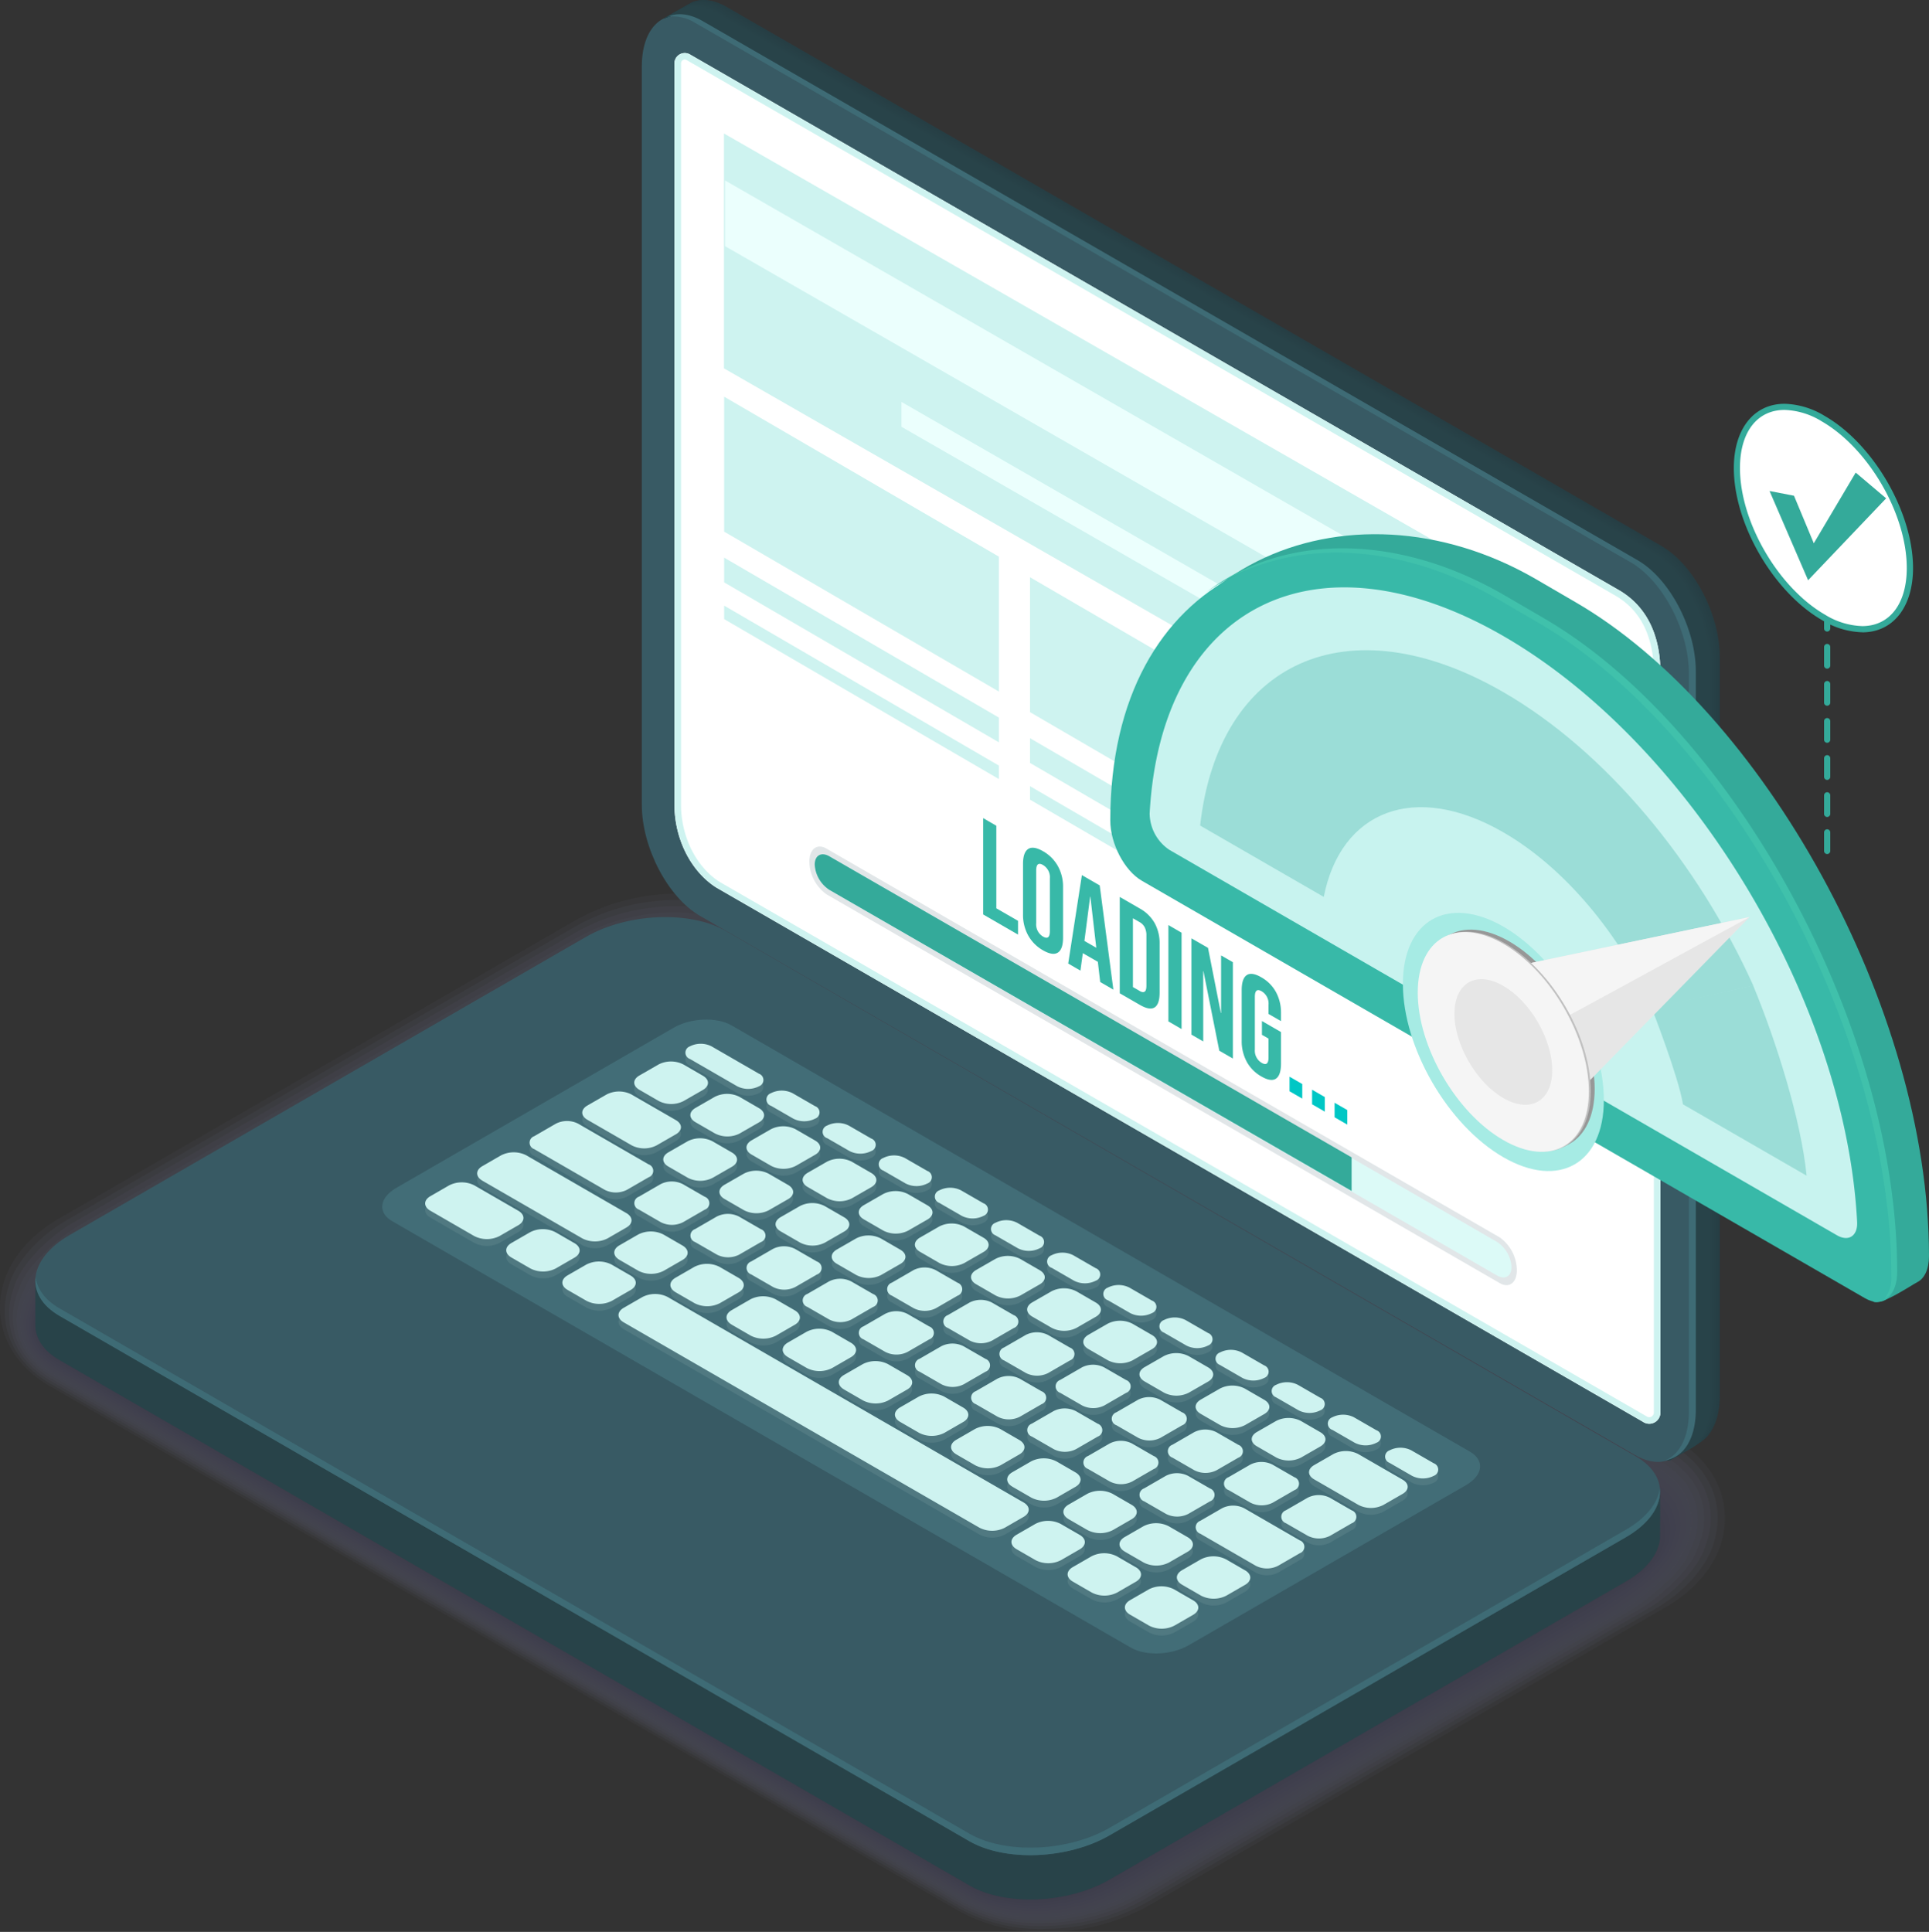 <svg xmlns="http://www.w3.org/2000/svg" xmlns:xlink="http://www.w3.org/1999/xlink" width="347.425" height="347.963" viewBox="0 0 347.425 347.963"><rect x="0" y="0" width="347.425" height="347.963" fill="#333333" stroke="none"/><defs><linearGradient id="linear-gradient" x1=".384" x2="-35.098" y1=".465" y2="-10.977" gradientUnits="objectBoundingBox"><stop offset=".02" stop-color="#00c7c5"/><stop offset=".2" stop-color="#23e3a8"/><stop offset=".24" stop-color="#2be9a3"/><stop offset=".35" stop-color="#4eec8f"/><stop offset=".6" stop-color="#a9f55e"/><stop offset=".63" stop-color="#b4f759"/><stop offset=".81" stop-color="#daed6f"/><stop offset="1" stop-color="#ffe585"/></linearGradient><linearGradient xlink:href="#linear-gradient" id="linear-gradient-2" x1="-1.404" x2="-36.89" y1="-.112" y2="-11.556"/><linearGradient xlink:href="#linear-gradient" id="linear-gradient-3" x1="-3.188" x2="-38.675" y1="-.69" y2="-12.132"/></defs><g id="how-to-boost-your-wifi-speed" transform="translate(-66.35 -44.222)"><path id="Path_4607" fill="#34aa9a" d="M432.517 208.123a.56.56 0 0 1-.557-.557v-3.343a.557.557 0 1 1 1.114 0v3.343a.56.56 0 0 1-.557.557Zm0-6.676a.56.56 0 0 1-.557-.557v-3.343a.557.557 0 0 1 1.114 0v3.343a.56.56 0 0 1-.557.556Zm0-6.676a.56.56 0 0 1-.557-.557v-3.344a.557.557 0 1 1 1.114 0v3.343a.56.56 0 0 1-.557.557Zm0-6.685a.56.56 0 0 1-.557-.557v-3.343a.557.557 0 1 1 1.114 0v3.343a.56.56 0 0 1-.557.555Zm0-6.676a.56.56 0 0 1-.557-.557v-3.343a.557.557 0 1 1 1.114 0v3.343a.56.56 0 0 1-.557.555Zm0-6.676a.56.56 0 0 1-.557-.557v-3.343a.557.557 0 1 1 1.114 0v3.343a.56.56 0 0 1-.557.555Zm0-6.685a.56.56 0 0 1-.557-.557v-3.343a.557.557 0 1 1 1.114 0v3.343a.56.56 0 0 1-.557.554Zm0-6.676a.56.56 0 0 1-.557-.557v-3.346a.557.557 0 1 1 1.114 0v3.343a.56.56 0 0 1-.557.557Zm0-6.676a.56.56 0 0 1-.557-.557v-3.343a.557.557 0 1 1 1.114 0v3.343a.56.56 0 0 1-.557.553Zm0-6.676a.56.56 0 0 1-.557-.557v-3.343a.557.557 0 1 1 1.114 0v3.343a.56.56 0 0 1-.557.553Z" data-name="Path 4607" transform="translate(-37.082 -10.075)"/><g id="Group_3068" data-name="Group 3068" transform="translate(378.623 116.951)"><path id="Path_4608" fill="#fff" d="M445.653 154.795c0 9.875-6.973 13.856-15.581 8.887s-15.581-17-15.581-26.876 6.973-13.856 15.581-8.887 15.581 17.001 15.581 26.876Z" data-name="Path 4608" transform="translate(-413.933 -125.223)"/><path id="Path_4609" fill="#34aa9a" d="M437 166.315a14.7 14.7 0 0 1-7.269-2.21c-8.743-5.05-15.86-17.325-15.86-27.362 0-7.036 3.594-11.583 9.147-11.583a14.63 14.63 0 0 1 7.269 2.219c8.743 5.05 15.86 17.325 15.86 27.362 0 7.036-3.594 11.583-9.147 11.583Zm-13.991-40.05c-4.951 0-8.033 4.008-8.033 10.468 0 9.687 6.865 21.521 15.3 26.4a13.564 13.564 0 0 0 6.712 2.067c4.951 0 8.033-4.008 8.033-10.468 0-9.687-6.865-21.521-15.3-26.4a13.564 13.564 0 0 0-6.712-2.067Z" data-name="Path 4609" transform="translate(-413.87 -125.16)"/></g><g id="Group_3072" data-name="Group 3072" transform="translate(66.35 44.222)"><g id="Group_3069" data-name="Group 3069" opacity=".2" transform="translate(0 160.96)"><path id="Path_4610" fill="#9fa4d8" d="M254.548 410.344a30.958 30.958 0 0 1-15.473-3.729l-163.846-94.6c-5.643-3.262-8.878-8.411-8.878-14.144 0-6.281 3.9-12.131 10.693-16.049l92.985-53.69a38.077 38.077 0 0 1 18.789-4.78 30.958 30.958 0 0 1 15.473 3.729l163.846 94.6c5.643 3.262 8.878 8.411 8.878 14.144 0 6.281-3.9 12.131-10.693 16.058l-92.985 53.69a38.077 38.077 0 0 1-18.789 4.78Z" data-name="Path 4610" opacity=".19" transform="translate(-66.35 -223.35)"/><path id="Path_4611" fill="#9a9ed4" d="M170.285 229.275a37.277 37.277 0 0 1 18.735-4.646 35.952 35.952 0 0 1 7.674.935 30.783 30.783 0 0 1 7.656 3.019l163.226 94.234c5.616 3.244 8.545 8.375 8.2 13.964a16.406 16.406 0 0 1-.979 4.52c-1.42 3.99-5.463 8.231-10.055 10.882l-91.664 52.926a36.231 36.231 0 0 1-4.017 1.977 39.052 39.052 0 0 1-14.467 2.857 30.33 30.33 0 0 1-15.258-3.612l-163.846-94.6c-5.625-3.253-8.536-8.4-8.168-13.991a17.237 17.237 0 0 1 .773-3.9c1.312-4.223 5.5-8.743 10.316-11.52l91.889-53.054Z" data-name="Path 4611" opacity=".26" transform="translate(-66.446 -223.48)"/><path id="Path_4612" fill="#9498cf" d="M170.543 230.42a36.427 36.427 0 0 1 18.681-4.511 31.844 31.844 0 0 1 15.186 4.178l162.606 93.874c5.589 3.226 8.213 8.339 7.53 13.784a18.122 18.122 0 0 1-1.213 4.3c-1.393 3.549-6.038 8.06-10.172 10.441l-90.343 52.162a42.521 42.521 0 0 1-3.945 1.977 38.375 38.375 0 0 1-14.233 2.92 29.672 29.672 0 0 1-15.051-3.5l-163.846-94.6c-5.616-3.244-8.213-8.384-7.467-13.838a19.133 19.133 0 0 1 .988-3.72c1.312-3.765 6.155-8.572 10.5-11.07l90.783-52.414Z" data-name="Path 4612" opacity=".32" transform="translate(-66.533 -223.609)"/><path id="Path_4613" fill="#8f92cb" d="M170.794 231.554a35.684 35.684 0 0 1 18.627-4.376 34.618 34.618 0 0 1 7.548 1.2 41.085 41.085 0 0 1 7.494 3.208L366.441 325.1c5.562 3.208 7.9 8.294 6.856 13.6a20.657 20.657 0 0 1-1.447 4.1c-1.339 3.109-6.614 7.88-10.289 10l-89.022 51.4c-.935.539-2.84 1.528-3.873 1.968a37.87 37.87 0 0 1-13.991 2.983 29.017 29.017 0 0 1-14.844-3.379l-163.846-94.6c-5.6-3.235-7.889-8.366-6.766-13.685a23.512 23.512 0 0 1 1.2-3.54c1.276-3.307 6.82-8.393 10.675-10.612l89.687-51.785Z" data-name="Path 4613" opacity=".39" transform="translate(-66.613 -223.736)"/><path id="Path_4614" fill="#898cc7" d="M171.04 232.7a34.873 34.873 0 0 1 18.574-4.241 34.287 34.287 0 0 1 7.485 1.339 48.754 48.754 0 0 1 7.413 3.3l161.357 93.155c5.535 3.2 7.584 8.249 6.182 13.425a24.082 24.082 0 0 1-1.671 3.882c-1.258 2.687-7.189 7.71-10.405 9.561l-87.7 50.635c-.818.476-2.9 1.573-3.8 1.959a37.2 37.2 0 0 1-13.757 3.046 28.312 28.312 0 0 1-14.629-3.262L76.24 310.891c-5.589-3.226-7.584-8.339-6.056-13.533A31.262 31.262 0 0 1 71.6 294c1.222-2.849 7.476-8.222 10.846-10.163l88.582-51.147Z" data-name="Path 4614" opacity=".45" transform="translate(-66.689 -223.864)"/><path id="Path_4615" fill="#8486c3" d="M171.268 233.84a32.482 32.482 0 0 1 25.942-2.64 58.319 58.319 0 0 1 7.332 3.4l160.728 92.8c5.508 3.181 7.287 8.2 5.508 13.236a31.241 31.241 0 0 1-1.9 3.675c-1.159 2.264-7.773 7.53-10.522 9.121l-86.376 49.861c-.7.4-2.965 1.617-3.738 1.95a36.736 36.736 0 0 1-13.515 3.109 27.648 27.648 0 0 1-14.422-3.145l-163.846-94.6c-5.571-3.217-7.287-8.312-5.356-13.389.413-1.078 1.105-2.049 1.635-3.172 1.132-2.4 8.141-8.042 11.026-9.714l87.485-50.509Z" data-name="Path 4615" opacity=".52" transform="translate(-66.755 -223.991)"/><path id="Path_4616" fill="#7e7fbe" d="M171.5 234.972a31.417 31.417 0 0 1 25.834-2.372 75.1 75.1 0 0 1 7.252 3.486L364.7 328.523c5.481 3.163 7 8.159 4.834 13.056a14.334 14.334 0 0 1-2.13 3.469c-.656 2.013-8.348 7.359-10.639 8.68l-85.05 49.107c-.584.341-3.028 1.662-3.666 1.95a36.109 36.109 0 0 1-13.281 3.172 26.956 26.956 0 0 1-14.206-3.028l-163.846-94.6c-5.562-3.208-7-8.294-4.646-13.236a14.512 14.512 0 0 1 1.851-2.992c.593-2.13 8.806-7.872 11.205-9.255l86.38-49.871Z" data-name="Path 4616" opacity=".58" transform="translate(-66.82 -224.117)"/><path id="Path_4617" fill="#7979ba" d="M171.732 236.114a30.385 30.385 0 0 1 25.717-2.1c1.006.323 6.344 3.1 7.171 3.585l159.488 92.077c5.454 3.154 6.73 8.123 4.16 12.877a14.438 14.438 0 0 1-2.363 3.253c-.521 1.608-8.923 7.18-10.756 8.24l-83.729 48.341c-.467.27-3.091 1.707-3.594 1.941a35.618 35.618 0 0 1-13.038 3.235c-5.248.216-10.271-.755-14-2.911l-163.846-94.6c-5.544-3.2-6.73-8.285-3.945-13.083a14.7 14.7 0 0 1 2.076-2.813c.476-1.707 9.462-7.692 11.385-8.806l85.284-49.242Z" data-name="Path 4617" opacity=".65" transform="translate(-66.877 -224.244)"/><path id="Path_4618" fill="#7373b6" d="M171.956 237.255a31.872 31.872 0 0 1 18.358-3.7 32.967 32.967 0 0 1 7.243 1.86c.755.252 6.47 3.316 7.1 3.675l158.859 91.718c5.427 3.136 6.47 8.1 3.486 12.7a14.819 14.819 0 0 1-2.588 3.046c-.4 1.2-9.5 7.009-10.873 7.8l-82.408 47.58c-.35.207-3.145 1.761-3.531 1.932a34.951 34.951 0 0 1-12.8 3.3c-5.158.252-10.127-.683-13.784-2.795l-163.846-94.6c-5.535-3.19-6.47-8.276-3.235-12.931a14.979 14.979 0 0 1 2.291-2.633c.359-1.276 10.127-7.512 11.565-8.348l84.179-48.6Z" data-name="Path 4618" opacity=".71" transform="translate(-66.93 -224.37)"/><path id="Path_4619" fill="#6e6db2" d="M172.166 238.386a31.288 31.288 0 0 1 18.3-3.576 31.641 31.641 0 0 1 7.18 1.995c.5.18 6.6 3.531 7.018 3.774l158.239 91.358c5.4 3.118 6.209 8.078 2.813 12.517a15.258 15.258 0 0 1-2.822 2.831c-.261.809-10.073 6.829-10.99 7.359l-81.083 46.816c-.234.135-3.208 1.806-3.46 1.932a34.563 34.563 0 0 1-12.562 3.361c-5.068.279-9.983-.6-13.577-2.678l-163.846-94.6c-5.517-3.19-6.218-8.285-2.534-12.778a15.5 15.5 0 0 1 2.507-2.453c.234-.854 10.783-7.341 11.744-7.9l83.082-47.966Z" data-name="Path 4619" opacity=".77" transform="translate(-66.979 -224.494)"/><path id="Path_4620" fill="#6867ad" d="M172.382 239.527a30.561 30.561 0 0 1 18.241-3.442 31.424 31.424 0 0 1 7.117 2.13c.252.09 6.73 3.747 6.937 3.864l157.619 91c5.373 3.1 5.967 8.078 2.139 12.337a15.934 15.934 0 0 1-3.046 2.624c-.135.4-10.648 6.658-11.106 6.919l-79.767 46.051c-.117.072-3.262 1.86-3.388 1.923a33.9 33.9 0 0 1-12.328 3.424c-4.978.315-9.848-.53-13.371-2.561l-163.846-94.6c-5.5-3.181-5.976-8.312-1.833-12.625a15.929 15.929 0 0 1 2.723-2.273c.117-.422 11.448-7.162 11.924-7.44l81.986-47.328Z" data-name="Path 4620" opacity=".84" transform="translate(-67.024 -224.619)"/><path id="Path_4621" fill="#6361a9" d="M241.643 403.514 77.8 308.912c-6.47-3.738-5.661-10.262 1.815-14.575l92.985-53.69c7.467-4.313 18.771-4.78 25.241-1.042l163.846 94.6c6.47 3.738 5.661 10.262-1.815 14.575l-92.985 53.69c-7.47 4.315-18.774 4.782-25.244 1.044Z" data-name="Path 4621" opacity=".9" transform="translate(-67.068 -224.743)"/></g><path id="Path_4622" fill="#284349" d="M241.643 403.355 77.8 308.753c-2.884-1.662-4.322-3.882-4.367-6.209v-8.114c.054-2.831 2.148 2.085 6.182-.243L172.6 240.5c7.467-4.313 18.771-4.78 25.241-1.042l163.846 94.6c2.157 1.249 3.729-4.044 4.286-2.363.189.557.072 7.988.081 8.572.063 2.9-2.031 5.976-6.182 8.366l-92.985 53.69c-7.467 4.313-18.771 4.78-25.241 1.042Z" data-name="Path 4622" transform="translate(-67.068 -63.768)"/><path id="Path_4623" fill="#385a64" d="M241.643 394.484 77.8 299.882c-6.47-3.738-5.661-10.262 1.815-14.575l92.985-53.69c7.467-4.313 18.771-4.78 25.241-1.042l163.846 94.6c6.47 3.738 5.661 10.262-1.815 14.575l-92.985 53.69c-7.47 4.315-18.774 4.782-25.244 1.044Z" data-name="Path 4623" transform="translate(-67.068 -62.867)"/><path id="Path_4624" fill="#3e6b75" d="M359.879 345.713 266.894 399.4c-7.467 4.313-18.771 4.78-25.241 1.042l-163.846-94.6c-2.687-1.546-4.1-3.585-4.322-5.733-.332 2.642 1.078 5.212 4.322 7.09l163.846 94.6c6.47 3.738 17.774 3.271 25.241-1.042l92.985-53.69c4.376-2.525 6.443-5.8 6.128-8.842-.332 2.635-2.399 5.34-6.128 7.488Z" data-name="Path 4624" transform="translate(-67.069 -70.175)"/><path id="Path_4625" fill="#426d77" d="M277.809 361.72 144.757 284.9c-2.66-1.537-2.327-4.223.746-6l49.952-28.844c3.073-1.779 7.728-1.968 10.4-.431L338.9 326.442c2.66 1.537 2.327 4.223-.746 6l-49.952 28.844c-3.073 1.779-7.728 1.968-10.4.431Z" data-name="Path 4625" transform="translate(-74.12 -64.949)"/><path id="Path_4626" fill="#72969c" d="m199.248 257.541 8.527 4.924a4.3 4.3 0 0 0 3.918 0 1.2 1.2 0 0 0-.009-2.264l-8.527-4.924a4.3 4.3 0 0 0-3.918 0 1.191 1.191 0 0 0 .009 2.255Zm14.593 8.429 4.035 2.327a4.3 4.3 0 0 0 3.918 0 1.2 1.2 0 0 0-.009-2.264l-4.035-2.327a4.3 4.3 0 0 0-3.918 0 1.191 1.191 0 0 0 .009 2.255Zm10.118 5.832 4.035 2.327a4.3 4.3 0 0 0 3.918 0 1.191 1.191 0 0 0-.009-2.255l-4.035-2.327a4.3 4.3 0 0 0-3.918 0 1.191 1.191 0 0 0 .009 2.253Zm10.109 5.841 4.035 2.327a4.3 4.3 0 0 0 3.918 0 1.191 1.191 0 0 0-.009-2.255l-4.035-2.327a4.3 4.3 0 0 0-3.918 0 1.2 1.2 0 0 0 .009 2.264Zm10.109 5.832 4.035 2.327a4.3 4.3 0 0 0 3.918 0 1.191 1.191 0 0 0-.009-2.255l-4.035-2.327a4.3 4.3 0 0 0-3.918 0 1.2 1.2 0 0 0 .009 2.264Zm10.109 5.841 4.035 2.327a4.3 4.3 0 0 0 3.918 0 1.2 1.2 0 0 0-.009-2.264l-4.035-2.327a4.3 4.3 0 0 0-3.918 0 1.191 1.191 0 0 0 .009 2.255Zm10.109 5.841 4.035 2.327a4.3 4.3 0 0 0 3.918 0 1.2 1.2 0 0 0-.009-2.264l-4.035-2.327a4.3 4.3 0 0 0-3.918 0 1.191 1.191 0 0 0 .009 2.255Zm10.118 5.832 4.035 2.327a4.3 4.3 0 0 0 3.918 0 1.191 1.191 0 0 0-.009-2.255l-4.035-2.327a4.3 4.3 0 0 0-3.918 0 1.191 1.191 0 0 0 .009 2.253Zm10.109 5.841 4.035 2.327a4.3 4.3 0 0 0 3.918 0 1.191 1.191 0 0 0-.009-2.255l-4.035-2.327a4.3 4.3 0 0 0-3.918 0 1.2 1.2 0 0 0 .009 2.264Zm10.109 5.841 4.035 2.329a4.3 4.3 0 0 0 3.918 0 1.191 1.191 0 0 0-.009-2.255l-4.035-2.327a4.3 4.3 0 0 0-3.918 0 1.191 1.191 0 0 0 .009 2.251Zm10.109 5.829 4.035 2.327a4.3 4.3 0 0 0 3.918 0 1.2 1.2 0 0 0-.009-2.264l-4.035-2.327a4.3 4.3 0 0 0-3.918 0 1.191 1.191 0 0 0 .009 2.255Zm10.109 5.841 4.035 2.327a4.3 4.3 0 0 0 3.918 0 1.2 1.2 0 0 0-.009-2.264l-4.035-2.327a4.3 4.3 0 0 0-3.918 0 1.191 1.191 0 0 0 .009 2.255Zm10.325 5.958 4.035 2.327a4.3 4.3 0 0 0 3.918 0 1.2 1.2 0 0 0-.009-2.264l-4.035-2.327a4.3 4.3 0 0 0-3.918 0 1.191 1.191 0 0 0 .009 2.255ZM190.155 263.1l3.5 2.022a4.9 4.9 0 0 0 4.457 0l3.477-2c1.222-.71 1.222-1.86-.018-2.57l-3.5-2.022a4.9 4.9 0 0 0-4.457 0l-3.477 2c-1.222.713-1.222 1.863.018 2.57Zm18.061 7.863 3.477-2c1.222-.71 1.222-1.86-.018-2.57l-3.5-2.022a4.9 4.9 0 0 0-4.457 0l-3.477 2c-1.222.71-1.222 1.86.018 2.57l3.5 2.022a4.9 4.9 0 0 0 4.457.003Zm2.157 3.81 3.5 2.022a4.9 4.9 0 0 0 4.457 0l3.477-2c1.222-.71 1.222-1.86-.018-2.57l-3.5-2.022a4.9 4.9 0 0 0-4.457 0l-3.477 2c-1.222.713-1.222 1.863.018 2.573Zm10.109 5.841 3.5 2.022a4.9 4.9 0 0 0 4.457 0l3.477-2c1.222-.71 1.222-1.86-.018-2.57l-3.5-2.022a4.9 4.9 0 0 0-4.457 0l-3.477 2c-1.222.713-1.222 1.863.018 2.573Zm21.53 3.28-3.5-2.022a4.9 4.9 0 0 0-4.457 0l-3.478 2c-1.222.71-1.222 1.86.018 2.57l3.5 2.022a4.9 4.9 0 0 0 4.457 0l3.477-2c1.223-.708 1.223-1.858-.017-2.564Zm10.109 5.841-3.5-2.022a4.9 4.9 0 0 0-4.457 0l-3.477 2c-1.222.71-1.222 1.86.018 2.57l3.5 2.022a4.9 4.9 0 0 0 4.457 0l3.478-2c1.221-.705 1.221-1.858-.019-2.568Zm10.109 5.841-3.5-2.022a4.9 4.9 0 0 0-4.457 0l-3.478 2c-1.222.71-1.222 1.86.018 2.57l3.5 2.022a4.9 4.9 0 0 0 4.457 0l3.478-2c1.222-.708 1.222-1.858-.018-2.568Zm10.109 5.832-3.5-2.022a4.9 4.9 0 0 0-4.457 0l-3.478 2c-1.222.71-1.222 1.86.018 2.57l3.5 2.022a4.9 4.9 0 0 0 4.457 0l3.478-2c1.222-.708 1.222-1.858-.018-2.568Zm10.109 5.841-3.5-2.022a4.9 4.9 0 0 0-4.457 0l-3.478 2c-1.222.71-1.222 1.86.018 2.57l3.5 2.022a4.9 4.9 0 0 0 4.457 0l3.477-2c1.223-.709 1.223-1.859-.017-2.569Zm10.118 5.832-3.5-2.022a4.9 4.9 0 0 0-4.457 0l-3.478 2c-1.222.71-1.222 1.86.018 2.57l3.5 2.022a4.9 4.9 0 0 0 4.457 0l3.477-2c1.223-.709 1.223-1.859-.017-2.569Zm-1.3 8.393 3.5 2.022a4.9 4.9 0 0 0 4.457 0l3.477-2c1.222-.71 1.222-1.86-.018-2.57l-3.5-2.022a4.9 4.9 0 0 0-4.457 0l-3.478 2c-1.224.711-1.224 1.861.016 2.571Zm21.521 3.289-3.5-2.022a4.9 4.9 0 0 0-4.457 0l-3.478 2c-1.222.71-1.222 1.86.018 2.57l3.5 2.022a4.9 4.9 0 0 0 4.457 0l3.477-2c1.22-.709 1.22-1.86-.02-2.569Zm14.809 8.545L319.6 328.7a4.9 4.9 0 0 0-4.457 0l-3.477 2c-1.222.71-1.222 1.86.018 2.57l7.988 4.61a4.9 4.9 0 0 0 4.457 0l3.477-2c1.226-.711 1.226-1.861-.014-2.571ZM180.792 268.5l7.988 4.61a4.9 4.9 0 0 0 4.457 0l3.477-2c1.222-.71 1.222-1.86-.018-2.57l-7.988-4.61a4.9 4.9 0 0 0-4.457 0l-3.477 2c-1.222.714-1.222 1.864.018 2.57Zm14.593 8.429 3.5 2.022a4.9 4.9 0 0 0 4.457 0l3.478-2c1.222-.71 1.222-1.86-.018-2.57l-3.5-2.022a4.9 4.9 0 0 0-4.457 0l-3.477 2c-1.223.713-1.223 1.864.017 2.573ZM209 284.795a4.9 4.9 0 0 0 4.457 0l3.477-2c1.222-.71 1.222-1.86-.018-2.57l-3.5-2.022a4.9 4.9 0 0 0-4.457 0l-3.478 2c-1.222.71-1.222 1.86.018 2.57Zm10.109 5.832a4.9 4.9 0 0 0 4.457 0l3.477-2c1.222-.71 1.222-1.86-.018-2.57l-3.5-2.022a4.9 4.9 0 0 0-4.457 0l-3.478 2c-1.222.71-1.222 1.86.018 2.57Zm10.073-.755-3.477 2c-1.222.71-1.222 1.86.018 2.57l3.5 2.022a4.9 4.9 0 0 0 4.457 0l3.477-2c1.222-.71 1.222-1.86-.018-2.57l-3.5-2.022a4.9 4.9 0 0 0-4.459 0Zm10.325 5.715-3.9 2.255a1.23 1.23 0 0 0 .009 2.327l3.927 2.264a4.417 4.417 0 0 0 4.026 0l3.9-2.255a1.23 1.23 0 0 0-.009-2.327l-3.927-2.264a4.417 4.417 0 0 0-4.033 0Zm10.109 5.832-3.9 2.255a1.23 1.23 0 0 0 .009 2.327l3.927 2.264a4.417 4.417 0 0 0 4.026 0l3.9-2.255a1.23 1.23 0 0 0-.009-2.327l-3.927-2.264a4.417 4.417 0 0 0-4.028 0Zm10.109 5.841-3.9 2.255a1.23 1.23 0 0 0 .009 2.327l3.927 2.264a4.417 4.417 0 0 0 4.026 0l3.9-2.255a1.23 1.23 0 0 0-.009-2.327l-3.927-2.264a4.417 4.417 0 0 0-4.028-.001Zm10.118 5.841-3.9 2.255a1.23 1.23 0 0 0 .009 2.327l3.927 2.264a4.417 4.417 0 0 0 4.026 0l3.9-2.255a1.23 1.23 0 0 0-.009-2.327l-3.927-2.264a4.417 4.417 0 0 0-4.028-.001Zm10.109 5.832-3.9 2.255a1.23 1.23 0 0 0 .009 2.327l3.927 2.264a4.417 4.417 0 0 0 4.026 0l3.9-2.255a1.23 1.23 0 0 0-.009-2.327l-3.927-2.264a4.417 4.417 0 0 0-4.028-.001Zm14.168 12.687 3.9-2.255a1.23 1.23 0 0 0-.009-2.327l-3.927-2.264a4.417 4.417 0 0 0-4.026 0l-3.9 2.255a1.23 1.23 0 0 0 .009 2.327l3.927 2.264a4.417 4.417 0 0 0 4.026 0Zm10.109 5.841 3.9-2.255a1.23 1.23 0 0 0-.009-2.327l-3.927-2.264a4.417 4.417 0 0 0-4.026 0l-3.9 2.255a1.23 1.23 0 0 0 .009 2.327l3.927 2.264a4.417 4.417 0 0 0 4.026 0Zm14.215 1.384-3.927-2.264a4.417 4.417 0 0 0-4.026 0l-3.9 2.255a1.23 1.23 0 0 0 .009 2.327l3.927 2.264a4.417 4.417 0 0 0 4.026 0l3.9-2.255a1.23 1.23 0 0 0-.008-2.328Zm-147.231-65.058 12.679 7.323a4.417 4.417 0 0 0 4.026 0l3.9-2.255a1.23 1.23 0 0 0-.009-2.327l-12.68-7.328a4.417 4.417 0 0 0-4.026 0l-3.9 2.255a1.23 1.23 0 0 0 .01 2.332Zm18.861 10.891 3.926 2.265a4.417 4.417 0 0 0 4.026 0l3.9-2.255a1.23 1.23 0 0 0-.009-2.327l-3.927-2.261a4.417 4.417 0 0 0-4.026 0l-3.9 2.255a1.23 1.23 0 0 0 .01 2.323Zm10.109 5.841 3.927 2.264a4.417 4.417 0 0 0 4.026 0l3.9-2.255a1.23 1.23 0 0 0-.009-2.327l-3.927-2.264a4.417 4.417 0 0 0-4.026 0l-3.9 2.255a1.23 1.23 0 0 0 .009 2.327Zm10.109 5.832 3.927 2.264a4.417 4.417 0 0 0 4.026 0l3.9-2.255a1.23 1.23 0 0 0-.009-2.327l-3.927-2.264a4.417 4.417 0 0 0-4.026 0l-3.9 2.255a1.23 1.23 0 0 0 .009 2.327Zm18.061 8.114 3.9-2.255a1.23 1.23 0 0 0-.009-2.327l-3.927-2.264a4.417 4.417 0 0 0-4.026 0l-3.9 2.255a1.23 1.23 0 0 0 .009 2.327l3.927 2.264a4.417 4.417 0 0 0 4.026 0Zm10.109 5.841 3.9-2.255a1.23 1.23 0 0 0-.009-2.327l-3.927-2.264a4.417 4.417 0 0 0-4.026 0l-3.9 2.255a1.23 1.23 0 0 0 .009 2.327l3.927 2.264a4.417 4.417 0 0 0 4.026 0Zm10.118 5.832 3.9-2.255a1.23 1.23 0 0 0-.009-2.327l-3.927-2.264a4.417 4.417 0 0 0-4.026 0l-3.9 2.255a1.23 1.23 0 0 0 .009 2.327l3.927 2.264a4.417 4.417 0 0 0 4.026-.001Zm10.109 5.841 3.9-2.255a1.23 1.23 0 0 0-.009-2.327l-3.927-2.264a4.417 4.417 0 0 0-4.026 0l-3.9 2.255a1.23 1.23 0 0 0 .009 2.327l3.927 2.264a4.417 4.417 0 0 0 4.026-.001Zm10.109 5.841 3.9-2.255a1.23 1.23 0 0 0-.009-2.327l-3.927-2.264a4.417 4.417 0 0 0-4.026 0l-3.9 2.255a1.23 1.23 0 0 0 .009 2.327l3.927 2.264a4.417 4.417 0 0 0 4.028-.001Zm10.109 5.832 3.9-2.255a1.23 1.23 0 0 0-.009-2.327l-3.927-2.264a4.417 4.417 0 0 0-4.026 0l-3.9 2.255a1.23 1.23 0 0 0 .009 2.327l3.927 2.264a4.417 4.417 0 0 0 4.026-.001Zm2.157 3.567 3.927 2.264a4.417 4.417 0 0 0 4.026 0l3.9-2.255a1.23 1.23 0 0 0-.009-2.327l-3.927-2.264a4.417 4.417 0 0 0-4.026 0l-3.9 2.255a1.23 1.23 0 0 0 .009 2.326Zm28.018 7.027-9.983-5.769a4.417 4.417 0 0 0-4.026 0l-3.9 2.255a1.23 1.23 0 0 0 .009 2.327l9.983 5.769a4.417 4.417 0 0 0 4.026 0l3.9-2.255a1.23 1.23 0 0 0-.01-2.328Zm-147.2-64.769 17.99 10.388a5.007 5.007 0 0 0 4.547 0l3.379-1.95c1.249-.719 1.249-1.9-.018-2.624L169.793 274.9a5.007 5.007 0 0 0-4.547 0l-3.379 1.95c-1.248.72-1.248 1.898.019 2.625Zm24.693 14.26 3.406 1.968a5.007 5.007 0 0 0 4.547 0l3.379-1.95c1.249-.719 1.249-1.9-.018-2.624l-3.406-1.968a5.007 5.007 0 0 0-4.547 0l-3.379 1.95c-1.245.718-1.245 1.895.022 2.623Zm10.109 5.832 3.406 1.968a5.007 5.007 0 0 0 4.547 0l3.379-1.95c1.249-.719 1.249-1.9-.018-2.624l-3.406-1.968a5.007 5.007 0 0 0-4.547 0l-3.379 1.95c-1.245.718-1.245 1.895.022 2.623Zm10.109 5.841 3.406 1.968a5.007 5.007 0 0 0 4.547 0l3.379-1.95c1.249-.719 1.249-1.9-.018-2.624l-3.406-1.968a5.007 5.007 0 0 0-4.547 0l-3.379 1.95c-1.246.714-1.246 1.894.025 2.622Zm10.118 5.841 3.406 1.968a5.007 5.007 0 0 0 4.547 0l3.379-1.95c1.249-.719 1.249-1.9-.018-2.624l-3.406-1.968a5.007 5.007 0 0 0-4.547 0l-3.379 1.95c-1.246.717-1.246 1.894.021 2.622Zm10.109 5.832 3.406 1.968a5.007 5.007 0 0 0 4.547 0l3.379-1.95c1.249-.719 1.249-1.9-.018-2.624l-3.406-1.968a5.007 5.007 0 0 0-4.547 0l-3.379 1.95c-1.246.717-1.246 1.894.021 2.622Zm10.109 5.841 3.406 1.968a5.007 5.007 0 0 0 4.547 0l3.379-1.95c1.249-.719 1.249-1.9-.018-2.624l-3.406-1.968a5.007 5.007 0 0 0-4.547 0l-3.379 1.95c-1.249.719-1.249 1.9.018 2.624Zm10.109 5.841 3.406 1.968a5.007 5.007 0 0 0 4.547 0l3.379-1.95c1.249-.719 1.249-1.9-.018-2.624l-3.406-1.968a5.007 5.007 0 0 0-4.547 0l-3.379 1.95c-1.246.716-1.246 1.893.021 2.621Zm10.109 5.832 3.406 1.968a5.007 5.007 0 0 0 4.547 0l3.379-1.95c1.249-.719 1.249-1.9-.018-2.624l-3.406-1.968a5.007 5.007 0 0 0-4.547 0l-3.379 1.95c-1.246.716-1.246 1.893.021 2.621Zm10.118 5.841 3.406 1.968a5.007 5.007 0 0 0 4.547 0l3.379-1.95c1.249-.719 1.249-1.9-.018-2.624l-3.406-1.968a5.007 5.007 0 0 0-4.547 0l-3.379 1.95c-1.247.716-1.247 1.893.021 2.621Zm10.109 5.841 3.406 1.968a5.007 5.007 0 0 0 4.547 0l3.379-1.95c1.249-.719 1.249-1.9-.018-2.624l-3.406-1.968a5.007 5.007 0 0 0-4.547 0l-3.379 1.95c-1.246.716-1.246 1.893.021 2.621Zm21.647 3.361-3.406-1.968a5.007 5.007 0 0 0-4.547 0l-3.379 1.95c-1.249.719-1.249 1.9.018 2.624l3.406 1.968a5.007 5.007 0 0 0 4.547 0l3.379-1.95c1.252-.723 1.252-1.9-.015-2.628Zm-130.9-64.769-7.889-4.556a5.007 5.007 0 0 0-4.547 0l-3.379 1.95c-1.249.719-1.249 1.9.018 2.624l7.889 4.556a5.007 5.007 0 0 0 4.547 0l3.379-1.95c1.247-.723 1.247-1.9-.02-2.628Zm10.118 5.841-3.406-1.968a5.007 5.007 0 0 0-4.547 0l-3.379 1.95c-1.249.719-1.249 1.9.018 2.624l3.406 1.968a5.007 5.007 0 0 0 4.547 0l3.379-1.95c1.243-.723 1.243-1.901-.02-2.628Zm10.109 5.832-3.406-1.968a5.007 5.007 0 0 0-4.547 0l-3.379 1.95c-1.249.719-1.249 1.9.018 2.624l3.406 1.968a5.007 5.007 0 0 0 4.547 0l3.379-1.95c1.247-.724 1.247-1.901-.02-2.629Zm70.772 40.867-64.07-36.99a5.007 5.007 0 0 0-4.547 0l-3.379 1.95c-1.249.719-1.249 1.9.018 2.624l64.068 36.985a5.007 5.007 0 0 0 4.547 0l3.379-1.95c1.249-.719 1.249-1.9-.018-2.624Zm10.109 5.841-3.406-1.968a5.007 5.007 0 0 0-4.547 0l-3.379 1.95c-1.249.719-1.249 1.9.018 2.624l3.406 1.968a5.007 5.007 0 0 0 4.547 0l3.379-1.95c1.247-.724 1.247-1.901-.02-2.629Zm10.118 5.832-3.406-1.968a5.007 5.007 0 0 0-4.547 0l-3.379 1.95c-1.249.719-1.249 1.9.018 2.624l3.406 1.968a5.007 5.007 0 0 0 4.547 0l3.379-1.95c1.247-.724 1.247-1.901-.02-2.629Zm10.316 5.958-3.406-1.968a5.007 5.007 0 0 0-4.547 0l-3.379 1.95c-1.249.719-1.249 1.9.018 2.624l3.406 1.968a5.007 5.007 0 0 0 4.547 0l3.379-1.95c1.247-.724 1.247-1.901-.02-2.629Z" data-name="Path 4626" opacity=".28" transform="translate(-74.993 -65.58)"/><path id="Path_4627" fill="#cef3f0" d="m199.248 256.171 8.527 4.924a4.3 4.3 0 0 0 3.918 0 1.2 1.2 0 0 0-.009-2.264l-8.527-4.924a4.3 4.3 0 0 0-3.918 0 1.2 1.2 0 0 0 .009 2.264Zm14.593 8.429 4.035 2.327a4.3 4.3 0 0 0 3.918 0 1.191 1.191 0 0 0-.009-2.255l-4.035-2.327a4.3 4.3 0 0 0-3.918 0 1.2 1.2 0 0 0 .009 2.264Zm10.118 5.832 4.035 2.327a4.3 4.3 0 0 0 3.918 0 1.191 1.191 0 0 0-.009-2.255l-4.035-2.327a4.3 4.3 0 0 0-3.918 0 1.2 1.2 0 0 0 .009 2.264Zm10.109 5.841 4.032 2.327a4.3 4.3 0 0 0 3.918 0 1.191 1.191 0 0 0-.009-2.255l-4.035-2.327a4.3 4.3 0 0 0-3.918 0 1.191 1.191 0 0 0 .012 2.254Zm10.109 5.832 4.035 2.327a4.3 4.3 0 0 0 3.918 0 1.2 1.2 0 0 0-.009-2.264l-4.035-2.327a4.3 4.3 0 0 0-3.918 0 1.191 1.191 0 0 0 .009 2.255Zm10.109 5.841 4.035 2.327a4.3 4.3 0 0 0 3.918 0 1.2 1.2 0 0 0-.009-2.264l-4.035-2.327a4.3 4.3 0 0 0-3.918 0 1.191 1.191 0 0 0 .009 2.255Zm10.109 5.841 4.035 2.327a4.3 4.3 0 0 0 3.918 0 1.191 1.191 0 0 0-.009-2.255l-4.039-2.329a4.3 4.3 0 0 0-3.918 0 1.2 1.2 0 0 0 .009 2.264Zm10.118 5.832 4.035 2.327a4.3 4.3 0 0 0 3.918 0 1.191 1.191 0 0 0-.009-2.255l-4.035-2.327a4.3 4.3 0 0 0-3.918 0 1.2 1.2 0 0 0 .009 2.264Zm10.109 5.841 4.035 2.327a4.3 4.3 0 0 0 3.918 0 1.191 1.191 0 0 0-.009-2.255l-4.035-2.327a4.3 4.3 0 0 0-3.918 0 1.191 1.191 0 0 0 .009 2.253Zm10.109 5.841 4.035 2.327a4.3 4.3 0 0 0 3.918 0 1.2 1.2 0 0 0-.009-2.264l-4.035-2.327a4.3 4.3 0 0 0-3.918 0 1.191 1.191 0 0 0 .009 2.255Zm10.109 5.832 4.035 2.327a4.3 4.3 0 0 0 3.918 0 1.2 1.2 0 0 0-.009-2.264l-4.035-2.327a4.3 4.3 0 0 0-3.918 0 1.191 1.191 0 0 0 .009 2.255Zm10.109 5.841 4.035 2.327a4.3 4.3 0 0 0 3.918 0 1.191 1.191 0 0 0-.009-2.255l-4.035-2.327a4.3 4.3 0 0 0-3.918 0 1.2 1.2 0 0 0 .009 2.264Zm10.325 5.958 4.035 2.327a4.3 4.3 0 0 0 3.918 0 1.2 1.2 0 0 0-.009-2.264l-4.035-2.327a4.3 4.3 0 0 0-3.918 0 1.191 1.191 0 0 0 .009 2.255Zm-135.119-67.2 3.5 2.022a4.9 4.9 0 0 0 4.457 0l3.477-2c1.222-.71 1.222-1.86-.018-2.57l-3.5-2.022a4.9 4.9 0 0 0-4.457 0l-3.477 2c-1.222.711-1.222 1.861.018 2.571Zm18.061 7.863 3.477-2c1.222-.71 1.222-1.86-.018-2.57L208.18 263a4.9 4.9 0 0 0-4.457 0l-3.477 2c-1.222.71-1.222 1.86.018 2.57l3.5 2.022a4.9 4.9 0 0 0 4.452.008Zm2.157 3.81 3.5 2.022a4.9 4.9 0 0 0 4.457 0l3.477-2c1.222-.71 1.222-1.86-.018-2.57l-3.5-2.022a4.9 4.9 0 0 0-4.457 0l-3.477 2c-1.222.711-1.222 1.865.018 2.571Zm10.109 5.841 3.5 2.022a4.9 4.9 0 0 0 4.457 0l3.477-2c1.222-.71 1.222-1.86-.018-2.57l-3.5-2.022a4.9 4.9 0 0 0-4.457 0l-3.477 2c-1.222.711-1.222 1.861.018 2.571Zm21.53 3.28-3.5-2.022a4.9 4.9 0 0 0-4.457 0l-3.478 2c-1.222.71-1.222 1.86.018 2.57l3.5 2.022a4.9 4.9 0 0 0 4.457 0l3.477-2c1.223-.71 1.223-1.86-.017-2.57Zm10.109 5.841-3.5-2.022a4.9 4.9 0 0 0-4.457 0l-3.477 2c-1.222.71-1.222 1.86.018 2.57l3.5 2.022a4.9 4.9 0 0 0 4.457 0l3.478-2c1.221-.71 1.221-1.86-.019-2.57Zm10.109 5.841-3.5-2.022a4.9 4.9 0 0 0-4.457 0l-3.478 2c-1.222.71-1.222 1.86.018 2.57l3.5 2.022a4.9 4.9 0 0 0 4.457 0l3.478-2c1.222-.71 1.222-1.86-.018-2.57Zm10.109 5.832-3.5-2.022a4.9 4.9 0 0 0-4.457 0l-3.478 2c-1.222.71-1.222 1.86.018 2.57l3.5 2.022a4.9 4.9 0 0 0 4.457 0l3.478-2c1.222-.71 1.222-1.861-.018-2.57Zm10.109 5.841-3.5-2.022a4.9 4.9 0 0 0-4.457 0l-3.478 2c-1.222.71-1.222 1.86.018 2.57l3.5 2.022a4.9 4.9 0 0 0 4.457 0l3.477-2c1.223-.711 1.223-1.861-.017-2.571Zm10.118 5.832-3.5-2.022a4.9 4.9 0 0 0-4.457 0l-3.478 2c-1.222.71-1.222 1.86.018 2.57l3.5 2.022a4.9 4.9 0 0 0 4.457 0l3.477-2c1.223-.711 1.223-1.861-.017-2.571Zm-1.3 8.393 3.5 2.022a4.9 4.9 0 0 0 4.457 0l3.477-2c1.222-.71 1.222-1.86-.018-2.57l-3.5-2.022a4.9 4.9 0 0 0-4.457 0l-3.478 2c-1.224.709-1.224 1.859.016 2.564Zm21.521 3.289-3.5-2.022a4.9 4.9 0 0 0-4.457 0l-3.478 2c-1.222.71-1.222 1.86.018 2.57l3.5 2.022a4.9 4.9 0 0 0 4.457 0l3.477-2c1.22-.711 1.22-1.865-.02-2.571Zm14.809 8.545-7.988-4.61a4.9 4.9 0 0 0-4.457 0l-3.477 2c-1.222.71-1.222 1.86.018 2.57l7.988 4.61a4.9 4.9 0 0 0 4.457 0l3.477-2c1.218-.71 1.218-1.861-.022-2.571Zm-146.8-64.805 7.988 4.61a4.9 4.9 0 0 0 4.457 0l3.477-2c1.222-.71 1.222-1.86-.018-2.57l-7.988-4.61a4.9 4.9 0 0 0-4.457 0l-3.477 2c-1.226.709-1.226 1.859.014 2.569Zm14.593 8.429 3.5 2.022a4.9 4.9 0 0 0 4.457 0l3.478-2c1.222-.71 1.222-1.86-.018-2.57l-3.5-2.022a4.9 4.9 0 0 0-4.457 0l-3.477 2c-1.227.706-1.227 1.859.013 2.568ZM209 283.425a4.9 4.9 0 0 0 4.457 0l3.477-2c1.222-.71 1.222-1.86-.018-2.57l-3.5-2.022a4.9 4.9 0 0 0-4.457 0l-3.478 2c-1.222.71-1.222 1.86.018 2.57Zm10.109 5.832a4.9 4.9 0 0 0 4.457 0l3.477-2c1.222-.71 1.222-1.86-.018-2.57l-3.5-2.022a4.9 4.9 0 0 0-4.457 0l-3.478 2c-1.222.71-1.222 1.86.018 2.57Zm10.073-.755-3.477 2c-1.222.71-1.222 1.86.018 2.57l3.5 2.022a4.9 4.9 0 0 0 4.457 0l3.477-2c1.222-.71 1.222-1.86-.018-2.57l-3.5-2.022a4.9 4.9 0 0 0-4.459-.002Zm10.325 5.715-3.9 2.255a1.23 1.23 0 0 0 .009 2.327l3.927 2.264a4.417 4.417 0 0 0 4.026 0l3.9-2.255a1.23 1.23 0 0 0-.009-2.327l-3.927-2.264a4.417 4.417 0 0 0-4.033 0Zm10.109 5.832-3.9 2.255a1.23 1.23 0 0 0 .009 2.327l3.927 2.264a4.417 4.417 0 0 0 4.026 0l3.9-2.255a1.23 1.23 0 0 0-.009-2.327l-3.927-2.264a4.417 4.417 0 0 0-4.028 0Zm10.109 5.841-3.9 2.255a1.23 1.23 0 0 0 .009 2.327l3.927 2.264a4.417 4.417 0 0 0 4.026 0l3.9-2.255a1.23 1.23 0 0 0-.009-2.327l-3.927-2.264a4.417 4.417 0 0 0-4.028-.001Zm10.118 5.841-3.9 2.255a1.23 1.23 0 0 0 .009 2.327l3.927 2.264a4.417 4.417 0 0 0 4.026 0l3.9-2.255a1.23 1.23 0 0 0-.009-2.327l-3.927-2.264a4.417 4.417 0 0 0-4.028-.001Zm10.109 5.832-3.9 2.255a1.23 1.23 0 0 0 .009 2.327l3.927 2.264a4.417 4.417 0 0 0 4.026 0l3.9-2.255a1.23 1.23 0 0 0-.009-2.327l-3.927-2.264a4.417 4.417 0 0 0-4.028-.001Zm14.168 12.687 3.9-2.255a1.23 1.23 0 0 0-.009-2.327l-3.927-2.264a4.417 4.417 0 0 0-4.026 0l-3.9 2.255a1.23 1.23 0 0 0 .009 2.327l3.927 2.264a4.417 4.417 0 0 0 4.026 0Zm10.109 5.841 3.9-2.255a1.23 1.23 0 0 0-.009-2.327l-3.927-2.264a4.417 4.417 0 0 0-4.026 0l-3.9 2.255a1.23 1.23 0 0 0 .009 2.327l3.927 2.264a4.417 4.417 0 0 0 4.026 0Zm14.215 1.384-3.927-2.264a4.417 4.417 0 0 0-4.026 0l-3.9 2.255a1.23 1.23 0 0 0 .009 2.327l3.927 2.264a4.417 4.417 0 0 0 4.026 0l3.9-2.255a1.23 1.23 0 0 0-.008-2.328Zm-147.231-65.058 12.679 7.323a4.417 4.417 0 0 0 4.026 0l3.9-2.255a1.23 1.23 0 0 0-.009-2.327l-12.679-7.323a4.417 4.417 0 0 0-4.026 0l-3.9 2.255a1.23 1.23 0 0 0 .009 2.327Zm18.861 10.891 3.926 2.265a4.417 4.417 0 0 0 4.026 0l3.9-2.255a1.23 1.23 0 0 0-.009-2.327l-3.927-2.264a4.417 4.417 0 0 0-4.026 0l-3.9 2.255a1.23 1.23 0 0 0 .01 2.326Zm10.109 5.841 3.927 2.264a4.417 4.417 0 0 0 4.026 0l3.9-2.255a1.23 1.23 0 0 0-.009-2.327l-3.927-2.264a4.417 4.417 0 0 0-4.026 0l-3.9 2.255a1.23 1.23 0 0 0 .009 2.327Zm10.109 5.832 3.927 2.264a4.417 4.417 0 0 0 4.026 0l3.9-2.255a1.23 1.23 0 0 0-.009-2.327l-3.927-2.264a4.417 4.417 0 0 0-4.026 0l-3.9 2.255a1.23 1.23 0 0 0 .009 2.327Zm18.061 8.114 3.9-2.255a1.23 1.23 0 0 0-.009-2.327l-3.927-2.264a4.417 4.417 0 0 0-4.026 0l-3.9 2.255a1.23 1.23 0 0 0 .009 2.327l3.927 2.264a4.417 4.417 0 0 0 4.026 0Zm10.109 5.841 3.9-2.255a1.23 1.23 0 0 0-.009-2.327l-3.927-2.264a4.417 4.417 0 0 0-4.026 0l-3.9 2.255a1.23 1.23 0 0 0 .009 2.327l3.927 2.264a4.417 4.417 0 0 0 4.026 0Zm10.118 5.832 3.9-2.255a1.23 1.23 0 0 0-.009-2.327l-3.927-2.264a4.417 4.417 0 0 0-4.026 0l-3.9 2.255a1.23 1.23 0 0 0 .009 2.327l3.927 2.264a4.417 4.417 0 0 0 4.026-.001Zm10.109 5.841 3.9-2.255a1.23 1.23 0 0 0-.009-2.327l-3.927-2.264a4.417 4.417 0 0 0-4.026 0l-3.9 2.255a1.23 1.23 0 0 0 .009 2.327l3.927 2.264a4.417 4.417 0 0 0 4.026-.001Zm10.109 5.841 3.9-2.255a1.23 1.23 0 0 0-.009-2.327l-3.927-2.264a4.417 4.417 0 0 0-4.026 0l-3.9 2.255a1.23 1.23 0 0 0 .009 2.327l3.927 2.264a4.417 4.417 0 0 0 4.028-.001Zm10.109 5.832 3.9-2.255a1.23 1.23 0 0 0-.009-2.327l-3.927-2.264a4.417 4.417 0 0 0-4.026 0l-3.9 2.255a1.23 1.23 0 0 0 .009 2.327l3.927 2.264a4.417 4.417 0 0 0 4.026-.001Zm2.157 3.567 3.927 2.264a4.417 4.417 0 0 0 4.026 0l3.9-2.255a1.23 1.23 0 0 0-.009-2.327l-3.927-2.264a4.417 4.417 0 0 0-4.026 0l-3.9 2.255a1.23 1.23 0 0 0 .009 2.326Zm28.018 7.027-9.983-5.769a4.417 4.417 0 0 0-4.026 0l-3.9 2.255a1.23 1.23 0 0 0 .009 2.327l9.983 5.769a4.417 4.417 0 0 0 4.026 0l3.9-2.255a1.23 1.23 0 0 0-.01-2.328Zm-147.2-64.769 17.99 10.388a5.007 5.007 0 0 0 4.547 0l3.379-1.95c1.249-.719 1.249-1.9-.018-2.624l-17.989-10.388a5.007 5.007 0 0 0-4.547 0l-3.379 1.95c-1.246.717-1.246 1.895.021 2.622Zm24.693 14.26 3.406 1.968a5.007 5.007 0 0 0 4.547 0l3.379-1.95c1.249-.719 1.249-1.9-.018-2.624l-3.406-1.968a5.007 5.007 0 0 0-4.547 0l-3.379 1.95c-1.245.718-1.245 1.895.022 2.623Zm10.109 5.832 3.406 1.968a5.007 5.007 0 0 0 4.547 0l3.379-1.95c1.249-.719 1.249-1.9-.018-2.624l-3.406-1.968a5.007 5.007 0 0 0-4.547 0l-3.379 1.95c-1.245.718-1.245 1.895.022 2.625Zm10.109 5.841 3.406 1.968a5.007 5.007 0 0 0 4.547 0l3.379-1.95c1.249-.719 1.249-1.9-.018-2.624l-3.406-1.968a5.007 5.007 0 0 0-4.547 0l-3.379 1.95c-1.246.717-1.246 1.894.025 2.622Zm10.118 5.841 3.406 1.968a5.007 5.007 0 0 0 4.547 0l3.379-1.95c1.249-.719 1.249-1.9-.018-2.624l-3.406-1.968a5.007 5.007 0 0 0-4.547 0l-3.379 1.95c-1.246.717-1.246 1.894.021 2.622Zm10.109 5.832 3.406 1.968a5.007 5.007 0 0 0 4.547 0l3.379-1.95c1.249-.719 1.249-1.9-.018-2.624l-3.406-1.968a5.007 5.007 0 0 0-4.547 0l-3.379 1.95c-1.246.717-1.246 1.894.021 2.622Zm10.109 5.841 3.406 1.968a5.007 5.007 0 0 0 4.547 0l3.379-1.95c1.249-.719 1.249-1.9-.018-2.624l-3.406-1.968a5.007 5.007 0 0 0-4.547 0l-3.379 1.95c-1.249.719-1.249 1.9.018 2.624Zm10.109 5.841 3.406 1.968a5.007 5.007 0 0 0 4.547 0l3.379-1.95c1.249-.719 1.249-1.9-.018-2.624l-3.406-1.968a5.007 5.007 0 0 0-4.547 0l-3.379 1.95c-1.246.716-1.246 1.893.021 2.621Zm10.109 5.832 3.406 1.968a5.007 5.007 0 0 0 4.547 0l3.379-1.95c1.249-.719 1.249-1.9-.018-2.624l-3.406-1.968a5.007 5.007 0 0 0-4.547 0l-3.379 1.95c-1.246.716-1.246 1.897.021 2.621Zm10.118 5.841 3.406 1.968a5.007 5.007 0 0 0 4.547 0l3.379-1.95c1.249-.719 1.249-1.9-.018-2.624l-3.406-1.968a5.007 5.007 0 0 0-4.547 0l-3.379 1.95c-1.247.716-1.247 1.893.021 2.621Zm10.109 5.841 3.406 1.968a5.007 5.007 0 0 0 4.547 0l3.379-1.95c1.249-.719 1.249-1.9-.018-2.624l-3.406-1.968a5.007 5.007 0 0 0-4.547 0l-3.379 1.95c-1.246.715-1.246 1.893.021 2.621Zm21.647 3.361-3.406-1.968a5.007 5.007 0 0 0-4.547 0l-3.379 1.95c-1.249.719-1.249 1.9.018 2.624l3.406 1.968a5.007 5.007 0 0 0 4.547 0l3.379-1.95c1.252-.723 1.252-1.9-.015-2.628ZM168.319 283.5l-7.889-4.556a5.007 5.007 0 0 0-4.547 0l-3.379 1.95c-1.249.719-1.249 1.9.018 2.624l7.889 4.556a5.007 5.007 0 0 0 4.547 0l3.379-1.95c1.249-.724 1.249-1.899-.018-2.624Zm10.118 5.841-3.406-1.968a5.007 5.007 0 0 0-4.547 0l-3.379 1.95c-1.249.719-1.249 1.9.018 2.624l3.406 1.968a5.007 5.007 0 0 0 4.547 0l3.379-1.95c1.245-.722 1.245-1.9-.018-2.627Zm10.109 5.832-3.406-1.968a5.007 5.007 0 0 0-4.547 0l-3.379 1.95c-1.249.719-1.249 1.9.018 2.624l3.406 1.968a5.007 5.007 0 0 0 4.547 0l3.379-1.95c1.249-.723 1.249-1.897-.018-2.628Zm70.772 40.867-64.068-36.989a5.007 5.007 0 0 0-4.547 0L187.324 301c-1.249.719-1.249 1.9.018 2.624l64.068 36.985a5.007 5.007 0 0 0 4.547 0l3.379-1.95c1.249-.719 1.249-1.9-.018-2.624Zm10.109 5.841-3.406-1.968a5.007 5.007 0 0 0-4.547 0l-3.379 1.95c-1.249.719-1.249 1.9.018 2.624l3.406 1.968a5.007 5.007 0 0 0 4.547 0l3.379-1.95c1.249-.723 1.249-1.9-.018-2.628Zm10.118 5.832-3.406-1.968a5.007 5.007 0 0 0-4.547 0l-3.379 1.95c-1.249.719-1.249 1.9.018 2.624l3.406 1.968a5.007 5.007 0 0 0 4.547 0l3.379-1.95c1.249-.723 1.249-1.9-.018-2.628Zm10.316 5.958-3.406-1.968a5.007 5.007 0 0 0-4.547 0l-3.379 1.95c-1.249.719-1.249 1.9.018 2.624l3.406 1.968a5.007 5.007 0 0 0 4.547 0l3.379-1.95c1.249-.723 1.249-1.9-.018-2.628Z" data-name="Path 4627" transform="translate(-74.993 -65.441)"/><g id="Group_3071" data-name="Group 3071" transform="translate(115.593)"><path id="Path_4628" fill="#385a64" d="m373.852 306.6-168.385-97.1c-5.787-3.343-10.477-12.3-10.477-20.011V56.514c0-7.71 4.691-11.259 10.477-7.916l168.384 97.1c5.787 3.343 10.477 12.3 10.477 20.011v132.963c0 7.71-4.691 11.259-10.477 7.916Z" data-name="Path 4628" transform="translate(-194.99 -44.538)"/><path id="Path_4629" fill="#fff" d="m375.863 301.329-166.794-96.165c-4.655-2.956-7.539-8.869-7.539-14.916V56.71a1.854 1.854 0 0 1 2.795-1.6c.144.081.261.153.332.189l166.91 96.255c5.544 3.2 7.539 8.869 7.539 14.925v133.26a2.011 2.011 0 0 1-3 1.743c-.108-.063-.189-.108-.243-.144Z" data-name="Path 4629" transform="translate(-195.653 -45.3)"/><path id="Path_4630" fill="#cef3f0" d="M371.577 151.555 204.667 55.3c-.072-.036-.189-.108-.332-.189a1.853 1.853 0 0 0-2.795 1.6v133.537c0 6.047 2.875 11.96 7.539 14.916l166.794 96.166c.054.036.144.081.243.144a2.008 2.008 0 0 0 3-1.743v-133.26c0-6.047-1.995-11.726-7.539-14.925Zm6.353 148.175a.831.831 0 0 1-.836.827.8.8 0 0 1-.4-.108L209.663 204.14c-4.205-2.669-6.946-8.141-6.946-13.9V56.71a.673.673 0 0 1 1.024-.584l167.243 96.444c5.742 3.307 6.946 9.39 6.946 13.9Z" data-name="Path 4630" transform="translate(-195.654 -45.3)"/><g id="Group_3070" data-name="Group 3070" transform="translate(3.954)"><path id="Path_4631" fill="#263e44" d="m379.123 142.578-168.384-97.1c-2.291-1.321-4.4-1.564-6.128-.9-.216.081-5 2.857-5.2 2.974a.028.028 0 0 0-.018.009c1.788-.872 4.053-.71 6.524.719l168.384 97.1c5.787 3.343 10.477 12.3 10.477 20.011v132.964c0 4.816-1.824 8.006-4.61 8.914a1.712 1.712 0 0 0 .917-.315c.135-.072 5.158-3.091 5.284-3.172 1.986-1.393 3.226-4.259 3.226-8.222V162.6c0-7.71-4.691-16.678-10.477-20.011Z" data-name="Path 4631" transform="translate(-199.39 -44.222)"/><path id="Path_4632" fill="#263e44" d="m379.033 142.648-168.384-97.1c-2.291-1.321-4.4-1.564-6.128-.9-.216.081-4.906 2.8-5.113 2.911a.028.028 0 0 0-.018.009c1.788-.872 4.053-.71 6.524.719l168.384 97.1c5.787 3.343 10.477 12.3 10.477 20.011v132.965c0 4.816-1.824 8.006-4.61 8.914a1.712 1.712 0 0 0 .917-.315c.135-.072 5.068-3.028 5.194-3.118 1.986-1.393 3.226-4.259 3.226-8.222V162.66c0-7.71-4.691-16.678-10.477-20.011Z" data-name="Path 4632" transform="translate(-199.39 -44.229)"/><path id="Path_4633" fill="#263e44" d="m378.943 142.708-168.384-97.1c-2.291-1.321-4.4-1.564-6.128-.9-.216.081-4.816 2.741-5.023 2.857a.028.028 0 0 0-.018.009c1.788-.872 4.053-.71 6.524.719L374.3 145.4c5.787 3.343 10.477 12.3 10.477 20.011v132.958c0 4.816-1.824 8.006-4.61 8.914a1.712 1.712 0 0 0 .917-.315 818.06 818.06 0 0 0 5.1-3.055c1.986-1.393 3.226-4.259 3.226-8.222V162.729c0-7.71-4.691-16.678-10.477-20.011Z" data-name="Path 4633" transform="translate(-199.39 -44.235)"/><path id="Path_4634" fill="#263f45" d="m378.854 142.778-168.384-97.1c-2.291-1.321-4.4-1.564-6.128-.9-.216.081-4.727 2.687-4.933 2.795a.028.028 0 0 0-.018.009c1.788-.872 4.053-.71 6.524.719L374.3 145.4c5.787 3.343 10.477 12.3 10.477 20.011v132.965c0 4.816-1.824 8.006-4.61 8.914a1.712 1.712 0 0 0 .917-.315c.135-.072 4.888-2.911 5.014-3 1.986-1.393 3.226-4.259 3.226-8.222V162.79c0-7.71-4.691-16.678-10.477-20.011Z" data-name="Path 4634" transform="translate(-199.39 -44.243)"/><path id="Path_4635" fill="#263f45" d="m378.774 142.838-168.384-97.1c-2.291-1.321-4.4-1.564-6.128-.9-.216.081-4.637 2.624-4.843 2.741a.028.028 0 0 0-.018.009c1.788-.872 4.053-.71 6.524.719l168.384 97.1c5.787 3.343 10.477 12.3 10.477 20.011v132.964c0 4.816-1.824 8.006-4.61 8.914a1.713 1.713 0 0 0 .917-.315c.135-.072 4.8-2.857 4.924-2.938 1.986-1.393 3.226-4.259 3.226-8.222V162.859c0-7.71-4.691-16.678-10.477-20.011Z" data-name="Path 4635" transform="translate(-199.391 -44.249)"/><path id="Path_4636" fill="#263f45" d="M378.684 142.908 210.3 45.808c-2.291-1.321-4.4-1.564-6.128-.9-.216.081-4.547 2.57-4.753 2.678a.028.028 0 0 0-.018.009c1.788-.872 4.053-.71 6.524.719l168.384 97.1c5.787 3.343 10.477 12.3 10.477 20.011v132.964c0 4.816-1.824 8.006-4.61 8.914a1.713 1.713 0 0 0 .917-.315c.135-.072 4.718-2.795 4.843-2.884 1.986-1.393 3.226-4.259 3.226-8.222V162.92c0-7.71-4.691-16.678-10.477-20.011Z" data-name="Path 4636" transform="translate(-199.391 -44.256)"/><path id="Path_4637" fill="#273f45" d="m378.593 142.968-168.384-97.1c-2.291-1.321-4.4-1.564-6.128-.9-.216.081-4.466 2.507-4.673 2.624a.028.028 0 0 0-.018.009c1.788-.872 4.053-.71 6.524.719l168.384 97.1c5.787 3.343 10.477 12.3 10.477 20.011v132.964c0 4.816-1.824 8.006-4.61 8.914a1.712 1.712 0 0 0 .917-.315c.135-.072 4.628-2.741 4.753-2.831 1.986-1.393 3.226-4.259 3.226-8.222V162.98c0-7.71-4.691-16.678-10.477-20.011Z" data-name="Path 4637" transform="translate(-199.39 -44.262)"/><path id="Path_4638" fill="#274046" d="m378.5 143.028-168.384-97.1c-2.291-1.321-4.4-1.564-6.128-.9-.216.081-4.376 2.453-4.583 2.561a.028.028 0 0 0-.018.009c1.788-.872 4.053-.71 6.524.719l168.384 97.1c5.787 3.343 10.477 12.3 10.477 20.011v132.964c0 4.816-1.824 8.006-4.61 8.914a1.712 1.712 0 0 0 .917-.315c.135-.072 4.538-2.678 4.664-2.768 1.986-1.393 3.226-4.259 3.226-8.222V163.04c0-7.71-4.691-16.678-10.477-20.011Z" data-name="Path 4638" transform="translate(-199.39 -44.268)"/><path id="Path_4639" fill="#274046" d="M378.413 143.1 210.029 46c-2.291-1.321-4.4-1.564-6.128-.9-.216.081-4.286 2.39-4.493 2.507a.028.028 0 0 0-.018.009c1.788-.872 4.053-.71 6.524.719l168.384 97.1c5.787 3.343 10.477 12.3 10.477 20.011v132.962c0 4.816-1.824 8.006-4.61 8.914a1.712 1.712 0 0 0 .917-.315c.135-.072 4.448-2.624 4.574-2.714 1.986-1.393 3.226-4.259 3.226-8.222V163.11c0-7.71-4.691-16.678-10.477-20.011Z" data-name="Path 4639" transform="translate(-199.39 -44.275)"/><path id="Path_4640" fill="#274046" d="m378.333 143.158-168.384-97.1c-2.291-1.321-4.4-1.564-6.128-.9-.216.081-4.2 2.336-4.4 2.444a.028.028 0 0 0-.018.009c1.788-.872 4.053-.71 6.524.719l168.384 97.1c5.787 3.343 10.477 12.3 10.477 20.011v132.964c0 4.816-1.824 8.006-4.61 8.914a1.712 1.712 0 0 0 .917-.315 450.55 450.55 0 0 0 4.484-2.651c1.986-1.393 3.226-4.259 3.226-8.222V163.17c0-7.71-4.691-16.678-10.477-20.011Z" data-name="Path 4640" transform="translate(-199.391 -44.281)"/><path id="Path_4641" fill="#274046" d="m378.244 143.228-168.384-97.1c-2.291-1.321-4.4-1.564-6.128-.9-.216.081-4.106 2.273-4.313 2.39a.028.028 0 0 0-.018.009c1.788-.872 4.053-.71 6.524.719l168.384 97.1c5.787 3.343 10.477 12.3 10.477 20.011v132.964c0 4.816-1.824 8.006-4.61 8.914a1.713 1.713 0 0 0 .917-.315c.135-.072 4.277-2.507 4.4-2.6 1.986-1.393 3.226-4.259 3.226-8.222V163.24c0-7.71-4.691-16.678-10.477-20.011Z" data-name="Path 4641" transform="translate(-199.391 -44.288)"/><path id="Path_4642" fill="#274147" d="m378.153 143.288-168.384-97.1c-2.291-1.321-4.4-1.564-6.128-.9-.216.081-4.026 2.219-4.232 2.336a.028.028 0 0 0-.018.009c1.788-.872 4.053-.71 6.524.719l168.384 97.1c5.787 3.343 10.477 12.3 10.477 20.011v132.964c0 4.816-1.824 8.006-4.61 8.914a1.712 1.712 0 0 0 .917-.315c.135-.072 4.187-2.444 4.313-2.534 1.986-1.393 3.226-4.259 3.226-8.222V163.309c0-7.71-4.691-16.678-10.477-20.011Z" data-name="Path 4642" transform="translate(-199.39 -44.294)"/><path id="Path_4643" fill="#274147" d="m378.063 143.358-168.384-97.1c-2.291-1.321-4.4-1.564-6.128-.9-.216.081-3.936 2.157-4.142 2.273a.028.028 0 0 0-.018.009c1.788-.872 4.053-.71 6.524.719l168.384 97.1c5.787 3.343 10.477 12.3 10.477 20.011v132.965c0 4.816-1.824 8.006-4.61 8.914a1.712 1.712 0 0 0 .917-.315c.135-.072 4.1-2.39 4.223-2.48 1.986-1.393 3.226-4.259 3.226-8.222V163.37c0-7.71-4.691-16.678-10.477-20.011Z" data-name="Path 4643" transform="translate(-199.39 -44.301)"/><path id="Path_4644" fill="#274147" d="m377.973 143.418-168.384-97.1c-2.291-1.321-4.4-1.564-6.128-.9-.216.081-3.846 2.1-4.053 2.219a.028.028 0 0 0-.018.009c1.788-.872 4.053-.71 6.524.719l168.384 97.1c5.787 3.343 10.477 12.3 10.477 20.011v132.965c0 4.816-1.824 8.006-4.61 8.914a1.712 1.712 0 0 0 .917-.315c.135-.072 4.008-2.327 4.133-2.417 1.986-1.393 3.226-4.259 3.226-8.222V163.439c0-7.71-4.691-16.678-10.477-20.011Z" data-name="Path 4644" transform="translate(-199.39 -44.307)"/><path id="Path_4645" fill="#274147" d="M377.883 143.488 209.5 46.388c-2.291-1.321-4.4-1.564-6.128-.9-.216.081-3.756 2.04-3.963 2.157a.028.028 0 0 0-.018.009c1.788-.872 4.053-.71 6.524.719l168.384 97.1c5.787 3.343 10.477 12.3 10.477 20.011v132.964c0 4.816-1.824 8.006-4.61 8.914a1.712 1.712 0 0 0 .917-.315c.135-.072 3.918-2.273 4.044-2.363 1.986-1.393 3.226-4.259 3.226-8.222V163.5c0-7.71-4.691-16.678-10.477-20.011Z" data-name="Path 4645" transform="translate(-199.39 -44.315)"/><path id="Path_4646" fill="#274248" d="m377.8 143.548-168.384-97.1c-2.291-1.321-4.4-1.564-6.128-.9-.216.081-3.666 1.986-3.873 2.1a.028.028 0 0 0-.018.009c1.788-.872 4.053-.71 6.524.719l168.384 97.1c5.787 3.343 10.477 12.3 10.477 20.011v132.967c0 4.816-1.824 8.006-4.61 8.914a1.713 1.713 0 0 0 .917-.315c.135-.072 3.828-2.21 3.954-2.3 1.986-1.393 3.226-4.259 3.226-8.222V163.569c0-7.71-4.691-16.678-10.477-20.011Z" data-name="Path 4646" transform="translate(-199.391 -44.321)"/><path id="Path_4647" fill="#284248" d="m377.713 143.618-168.384-97.1c-2.291-1.321-4.4-1.564-6.128-.9-.216.081-3.576 1.923-3.783 2.04a.028.028 0 0 0-.018.009c1.788-.872 4.053-.71 6.524.719l168.384 97.1c5.787 3.343 10.477 12.3 10.477 20.011v132.964c0 4.816-1.824 8.006-4.61 8.914a1.713 1.713 0 0 0 .917-.315c.135-.072 3.747-2.157 3.873-2.246 1.986-1.393 3.226-4.259 3.226-8.222V163.63c0-7.71-4.691-16.678-10.477-20.011Z" data-name="Path 4647" transform="translate(-199.391 -44.328)"/><path id="Path_4648" fill="#284248" d="m377.622 143.678-168.384-97.1c-2.291-1.321-4.4-1.564-6.128-.9-.216.081-3.5 1.869-3.7 1.986a.028.028 0 0 0-.018.009c1.788-.872 4.053-.71 6.524.719l168.384 97.1c5.787 3.343 10.477 12.3 10.477 20.011v132.964c0 4.816-1.824 8.006-4.61 8.914a1.712 1.712 0 0 0 .917-.315c.135-.072 3.657-2.094 3.783-2.184 1.986-1.393 3.226-4.259 3.226-8.222V163.7c0-7.71-4.691-16.678-10.477-20.011Z" data-name="Path 4648" transform="translate(-199.39 -44.334)"/><path id="Path_4649" fill="#284248" d="m377.533 143.748-168.384-97.1c-2.291-1.321-4.4-1.564-6.128-.9-.216.081-3.406 1.815-3.612 1.923a.028.028 0 0 0-.018.009c1.788-.872 4.053-.71 6.524.719L374.3 145.5c5.787 3.343 10.477 12.3 10.477 20.011v132.963c0 4.816-1.824 8.006-4.61 8.914a1.712 1.712 0 0 0 .917-.315c.135-.072 3.567-2.04 3.693-2.13 1.986-1.393 3.226-4.259 3.226-8.222V163.76c0-7.71-4.691-16.678-10.477-20.011Z" data-name="Path 4649" transform="translate(-199.39 -44.341)"/><path id="Path_4650" fill="#284349" d="m377.443 143.808-168.384-97.1c-2.291-1.321-4.4-1.564-6.128-.9-.216.081-3.316 1.752-3.522 1.869a.028.028 0 0 0-.018.009c1.788-.872 4.053-.71 6.524.719l168.384 97.1c5.787 3.343 10.477 12.3 10.477 20.011V298.48c0 4.816-1.824 8.006-4.61 8.914a1.712 1.712 0 0 0 .917-.315c.135-.072 3.477-1.977 3.6-2.067 1.986-1.393 3.226-4.259 3.226-8.222V163.829c0-7.71-4.691-16.678-10.477-20.011Z" data-name="Path 4650" transform="translate(-199.39 -44.347)"/><path id="Path_4651" fill="#284349" d="m377.363 143.878-168.384-97.1c-2.291-1.321-4.4-1.564-6.128-.9-.216.081-3.226 1.7-3.433 1.806a.028.028 0 0 0-.018.009c1.788-.872 4.053-.71 6.524.719l168.384 97.1c5.787 3.343 10.477 12.3 10.477 20.011v132.964c0 4.816-1.824 8.006-4.61 8.914a1.713 1.713 0 0 0 .917-.315c.135-.072 3.388-1.923 3.513-2.013 1.986-1.393 3.226-4.259 3.226-8.222V163.89c0-7.71-4.691-16.678-10.477-20.011Z" data-name="Path 4651" transform="translate(-199.391 -44.354)"/><path id="Path_4652" fill="#284349" d="m377.273 143.938-168.384-97.1c-2.291-1.321-4.4-1.564-6.128-.9-.216.081-3.136 1.635-3.343 1.752a.028.028 0 0 0-.018.009c1.788-.872 4.053-.71 6.524.719l168.384 97.1c5.787 3.343 10.477 12.3 10.477 20.011v132.964c0 4.816-1.824 8.006-4.61 8.914a1.713 1.713 0 0 0 .917-.315c.135-.072 3.307-1.869 3.433-1.95 1.986-1.393 3.226-4.259 3.226-8.222V163.959c0-7.71-4.691-16.678-10.477-20.011Z" data-name="Path 4652" transform="translate(-199.391 -44.36)"/></g><path id="Path_4653" fill="#3e6b75" d="M374.882 145.42 206.5 48.319c-2.372-1.366-4.556-1.564-6.308-.809a7.743 7.743 0 0 1 5.05 1.186l168.384 97.1c5.787 3.343 10.477 12.3 10.477 20.011v132.964c0 4.547-1.635 7.638-4.169 8.725 3.235-.512 5.418-3.837 5.418-9.1V165.431c0-7.71-4.691-16.678-10.477-20.011Z" data-name="Path 4653" transform="translate(-195.517 -44.512)"/></g></g><path id="Path_4654" fill="#34aa9a" d="m421.03 142.266 6.946 16.076 14.054-14.755-5.481-4.637L429 151.683l-3.567-8.563Z" data-name="Path 4654" transform="translate(-35.973 -9.608)"/><g id="Group_3076" data-name="Group 3076" transform="translate(196.742 68.266)"><g id="Group_3073" fill="#cef3f0" data-name="Group 3073" transform="translate(.036 76.397)"><path id="Path_4655" d="M260.976 189.265 211.5 160.457V156l49.476 28.808Z" data-name="Path 4655" transform="translate(-211.5 -156)"/><path id="Path_4656" d="M260.976 196.854 211.5 168.046v-2.426l49.476 28.808Z" data-name="Path 4656" transform="translate(-211.5 -156.976)"/></g><path id="Path_4657" fill="#cef3f0" d="m260.976 176.846-49.476-28.8V123.74l49.476 28.808Z" data-name="Path 4657" transform="translate(-211.464 -76.331)"/><g id="Group_3074" fill="#cef3f0" data-name="Group 3074" transform="translate(55.119 108.916)"><path id="Path_4658" d="M322.276 225.455 272.8 196.647v-4.457l49.476 28.8Z" data-name="Path 4658" transform="translate(-272.8 -192.19)"/><path id="Path_4659" d="M322.276 233.044 272.8 204.236v-2.426l49.476 28.8Z" data-name="Path 4659" transform="translate(-272.8 -193.166)"/></g><path id="Path_4660" fill="#cef3f0" d="M322.276 213.036 272.8 184.227v-24.3l49.476 28.8Z" data-name="Path 4660" transform="translate(-217.681 -80.002)"/><g id="Group_3075" fill="#8d97d6" data-name="Group 3075" transform="translate(110.588 140.798)"><path id="Path_4661" d="m384.006 260.935-49.476-28.808v-4.457l49.476 28.808Z" data-name="Path 4661" transform="translate(-334.53 -227.67)"/><path id="Path_4662" d="m384.006 268.524-49.476-28.8v-2.434l49.476 28.81Z" data-name="Path 4662" transform="translate(-334.53 -228.646)"/></g><path id="Path_4663" fill="#8d97d6" d="m384.006 248.516-49.476-28.8V195.41l49.476 28.808Z" data-name="Path 4663" transform="translate(-223.942 -83.6)"/><path id="Path_4664" fill="#cef3f0" d="M371.406 205.021 211.46 113.285V70.98l159.947 91.736Z" data-name="Path 4664" transform="translate(-211.46 -70.98)"/><path id="Path_4665" fill="#ebfffd" d="M333.22 162.071 211.67 92.224V80.39l121.55 69.846Z" data-name="Path 4665" transform="translate(-211.481 -71.934)"/><path id="Path_4666" fill="#ebfffd" d="m332.072 178.147-85.032-48.882v-4.475l85.032 48.883Z" data-name="Path 4666" transform="translate(-215.069 -76.438)"/></g><g id="Group_3078" data-name="Group 3078" transform="translate(266.319 140.441)"><path id="Path_4667" fill="#34aa9a" d="m426.5 289.528-125.9-79.084c-3.136-1.815-5.679-6.676-5.679-10.855l-4.385 1.734c0-44.866 41.406-61.427 75.058-42l7.144 4.16c33.652 19.427 63.772 72.991 63.772 117.857 0 2.381-.827 4.035-2.112 4.682-.979.485-6.551 4.3-7.9 3.513Z" data-name="Path 4667" transform="translate(-289.057 -151.301)"/><path id="Path_4668" fill="#38b9a8" d="m424.8 289.229-130.231-75.184c-3.136-1.815-5.679-6.676-5.679-10.855 0-44.866 37.021-59.7 70.673-40.274l7.144 4.16c33.652 19.427 63.772 72.991 63.772 117.857 0 4.188-2.543 6.111-5.679 4.296Z" data-name="Path 4668" transform="translate(-288.89 -151.631)"/><path id="Path_4669" fill="#40c1ab" d="m368.788 166.638-7.144-4.16c-19.283-11.133-39.663-11-53.564-.413 13.865-9.8 33.715-9.66 52.522 1.2l7.144 4.16c33.652 19.427 63.772 72.991 63.772 117.857a5.942 5.942 0 0 1-1.186 3.936c1.357-.6 2.228-2.273 2.228-4.718 0-44.866-30.129-98.43-63.772-117.857Z" data-name="Path 4669" transform="translate(-290.836 -151.587)"/><path id="Path_4670" fill="#c8f3ef" d="M300.418 209.288a7.973 7.973 0 0 1-3.639-6.6c2.022-37.192 29.77-51.56 63.709-31.962s61.687 66.014 63.712 105.533c.126 2.5-1.528 3.612-3.639 2.39l-120.134-69.361Z" data-name="Path 4670" transform="translate(-289.689 -152.382)"/><g id="Group_3077" fill="#9bddd7" data-name="Group 3077" transform="translate(16.183 20.894)"><path id="Path_4671" d="m388.509 239.032 18.025-4.062c-9.947-22-26.4-42.116-45.019-52.863-28.152-16.255-51.354-5.382-54.615 24.028l22.267 12.85c3.055-15.527 16.381-20.847 32.349-11.628 11.16 6.443 21.018 18.493 26.993 31.666Z" data-name="Path 4671" transform="translate(-306.9 -174.553)"/><path id="Path_4672" d="M397.537 246.224c.009 0 4.85 12.4 5.65 17.373l22.267 12.85c-.979-9.974-5.464-24.2-9.633-34.275l-18.274 4.052Z" data-name="Path 4672" transform="translate(-316.223 -181.802)"/></g><path id="Path_4673" fill="#a6ebe4" d="M383.735 260.9c0 11.466-8.105 16.085-18.1 10.316S347.54 251.47 347.54 240s8.105-16.085 18.1-10.316 18.095 19.737 18.095 31.216Z" data-name="Path 4673" transform="translate(-294.839 -158.998)"/><path id="Path_4674" fill="#979797" d="M382.5 259.243c0 9.768-6.9 13.694-15.411 8.788s-15.409-16.813-15.409-26.571 6.9-13.694 15.411-8.788 15.409 16.812 15.409 26.571Z" data-name="Path 4674" transform="translate(-295.258 -159.34)"/><path id="Path_4675" fill="#e6e6e6" d="m358.82 239.03 52.306-10.99-36.41 37.228Z" data-name="Path 4675" transform="translate(-295.983 -159.084)"/><path id="Path_4676" fill="#f5f5f5" d="m358.82 239.03 52.306-10.99-45.27 24.666Z" data-name="Path 4676" transform="translate(-295.983 -159.084)"/><path id="Path_4677" fill="silver" d="M381.711 259.663c0 9.768-6.9 13.694-15.411 8.788s-15.41-16.813-15.41-26.571 6.9-13.694 15.411-8.788 15.41 16.808 15.41 26.571Z" data-name="Path 4677" transform="translate(-295.178 -159.382)"/><path id="Path_4678" fill="#f5f5f5" d="M381.341 259.733c0 9.768-6.9 13.694-15.411 8.788s-15.41-16.813-15.41-26.571 6.9-13.694 15.411-8.788 15.41 16.812 15.41 26.571Z" data-name="Path 4678" transform="translate(-295.141 -159.389)"/><path id="Path_4680" fill="#e6e6e6" d="M375.482 256.88c0 5.58-3.945 7.827-8.806 5.023s-8.806-9.606-8.806-15.186 3.945-7.827 8.806-5.023 8.806 9.606 8.806 15.186Z" data-name="Path 4680" transform="translate(-295.886 -160.346)"/></g><g id="Group_3079" data-name="Group 3079" transform="translate(212.126 196.696)"><path id="Path_4681" fill="#e1e6e8" d="m352.907 292.535-121.236-70.017a7.406 7.406 0 0 1-3.091-5.9c0-2.273 1.384-3.325 3.091-2.336L352.907 284.3a7.406 7.406 0 0 1 3.093 5.9c0 2.272-1.386 3.323-3.093 2.335Z" data-name="Path 4681" transform="translate(-228.58 -213.906)"/><path id="Path_4682" fill="#dcfaf7" d="M232.283 221.867a5.8 5.8 0 0 1-2.633-4.547c0-1.671 1.177-2.336 2.633-1.5l120.229 69.442a5.8 5.8 0 0 1 2.633 4.547c0 1.671-1.177 2.336-2.633 1.5l-120.229-69.442Z" data-name="Path 4682" transform="translate(-228.689 -214.064)"/><path id="Path_4683" fill="#34aa9a" d="m326.346 270.049-94.063-54.229c-1.456-.836-2.633-.162-2.633 1.5a5.825 5.825 0 0 0 2.633 4.547l94.063 54.233v-6.047Z" data-name="Path 4683" transform="translate(-228.689 -214.064)"/></g><g id="Group_3080" data-name="Group 3080" transform="translate(243.423 191.578)"><path id="Path_4684" fill="#38b9a8" d="m263.41 208.21 2.372 1.375v14.871l3.909 2.255v2.48l-6.281-3.63V208.21Z" data-name="Path 4684" transform="translate(-263.41 -208.21)"/><path id="Path_4685" fill="#38b9a8" d="M272.326 229.938a7.605 7.605 0 0 1-.926-3.756v-9.121c0-1.384.306-2.282.926-2.687s1.51-.27 2.678.4a6.991 6.991 0 0 1 2.678 2.687 7.605 7.605 0 0 1 .926 3.756v9.121c0 1.384-.306 2.282-.926 2.687s-1.51.27-2.678-.4a6.991 6.991 0 0 1-2.678-2.687Zm3.909-.791v-9.471a2.557 2.557 0 0 0-1.235-2.417c-.818-.476-1.231-.144-1.231 1v9.471a2.557 2.557 0 0 0 1.231 2.414c.821.477 1.234.144 1.234-.997Z" data-name="Path 4685" transform="translate(-264.22 -208.812)"/><path id="Path_4686" fill="#38b9a8" d="m282.913 219.63 3.217 1.86 2.462 18.771-2.372-1.375-.431-3.693v.054l-2.7-1.555-.431 3.145-2.2-1.276 2.462-15.923Zm2.6 13.092-1.06-9.183-.045-.027-1.033 7.979 2.139 1.231Z" data-name="Path 4686" transform="translate(-265.139 -209.368)"/><path id="Path_4687" fill="#38b9a8" d="m290.79 224.01 3.63 2.094a6.913 6.913 0 0 1 2.66 2.624 7.51 7.51 0 0 1 .89 3.711v8.77c0 1.4-.3 2.3-.89 2.687s-1.474.243-2.66-.44l-3.63-2.094Zm3.585 16.938c.386.225.683.261.9.117s.315-.512.315-1.105v-9.022a3.113 3.113 0 0 0-.315-1.474 2.261 2.261 0 0 0-.9-.917l-1.213-.7v12.391l1.213.7Z" data-name="Path 4687" transform="translate(-266.187 -209.812)"/><path id="Path_4688" fill="#38b9a8" d="m300.54 229.65 2.372 1.375v17.352L300.54 247Z" data-name="Path 4688" transform="translate(-267.176 -210.385)"/><path id="Path_4689" fill="#38b9a8" d="m305.16 232.309 2.983 1.716 2.309 11.717.045.027v-10.387l2.121 1.222v17.351l-2.444-1.411-2.849-14.305-.045-.027v12.661l-2.121-1.222V232.3Z" data-name="Path 4689" transform="translate(-267.644 -210.653)"/><path id="Path_4690" fill="#38b9a8" d="M316.138 255.245a7.693 7.693 0 0 1-.908-3.756v-9.121c0-1.4.306-2.309.908-2.714s1.483-.27 2.633.4a6.784 6.784 0 0 1 2.629 2.646 7.717 7.717 0 0 1 .908 3.756v1.483l-2.246-1.294v-1.662a2.557 2.557 0 0 0-1.231-2.417c-.818-.476-1.231-.144-1.231 1v9.489a2.555 2.555 0 0 0 1.231 2.4c.818.476 1.231.153 1.231-.97v-3.4l-1.186-.683v-2.48l3.433 1.986v5.679c0 1.4-.306 2.309-.908 2.714s-1.483.27-2.633-.4a6.784 6.784 0 0 1-2.633-2.651Z" data-name="Path 4690" transform="translate(-268.666 -211.376)"/><path id="Path_4691" fill="url(#linear-gradient)" d="m324.82 260.04 2.291 1.321v2.624l-2.291-1.321Z" data-name="Path 4691" transform="translate(-269.638 -213.467)"/><path id="Path_4692" fill="url(#linear-gradient-2)" d="m329.34 262.65 2.291 1.321v2.624l-2.291-1.321Z" data-name="Path 4692" transform="translate(-270.097 -213.732)"/><path id="Path_4693" fill="url(#linear-gradient-3)" d="m333.85 265.26 2.291 1.321v2.619l-2.291-1.321Z" data-name="Path 4693" transform="translate(-270.554 -213.996)"/></g></g></svg>